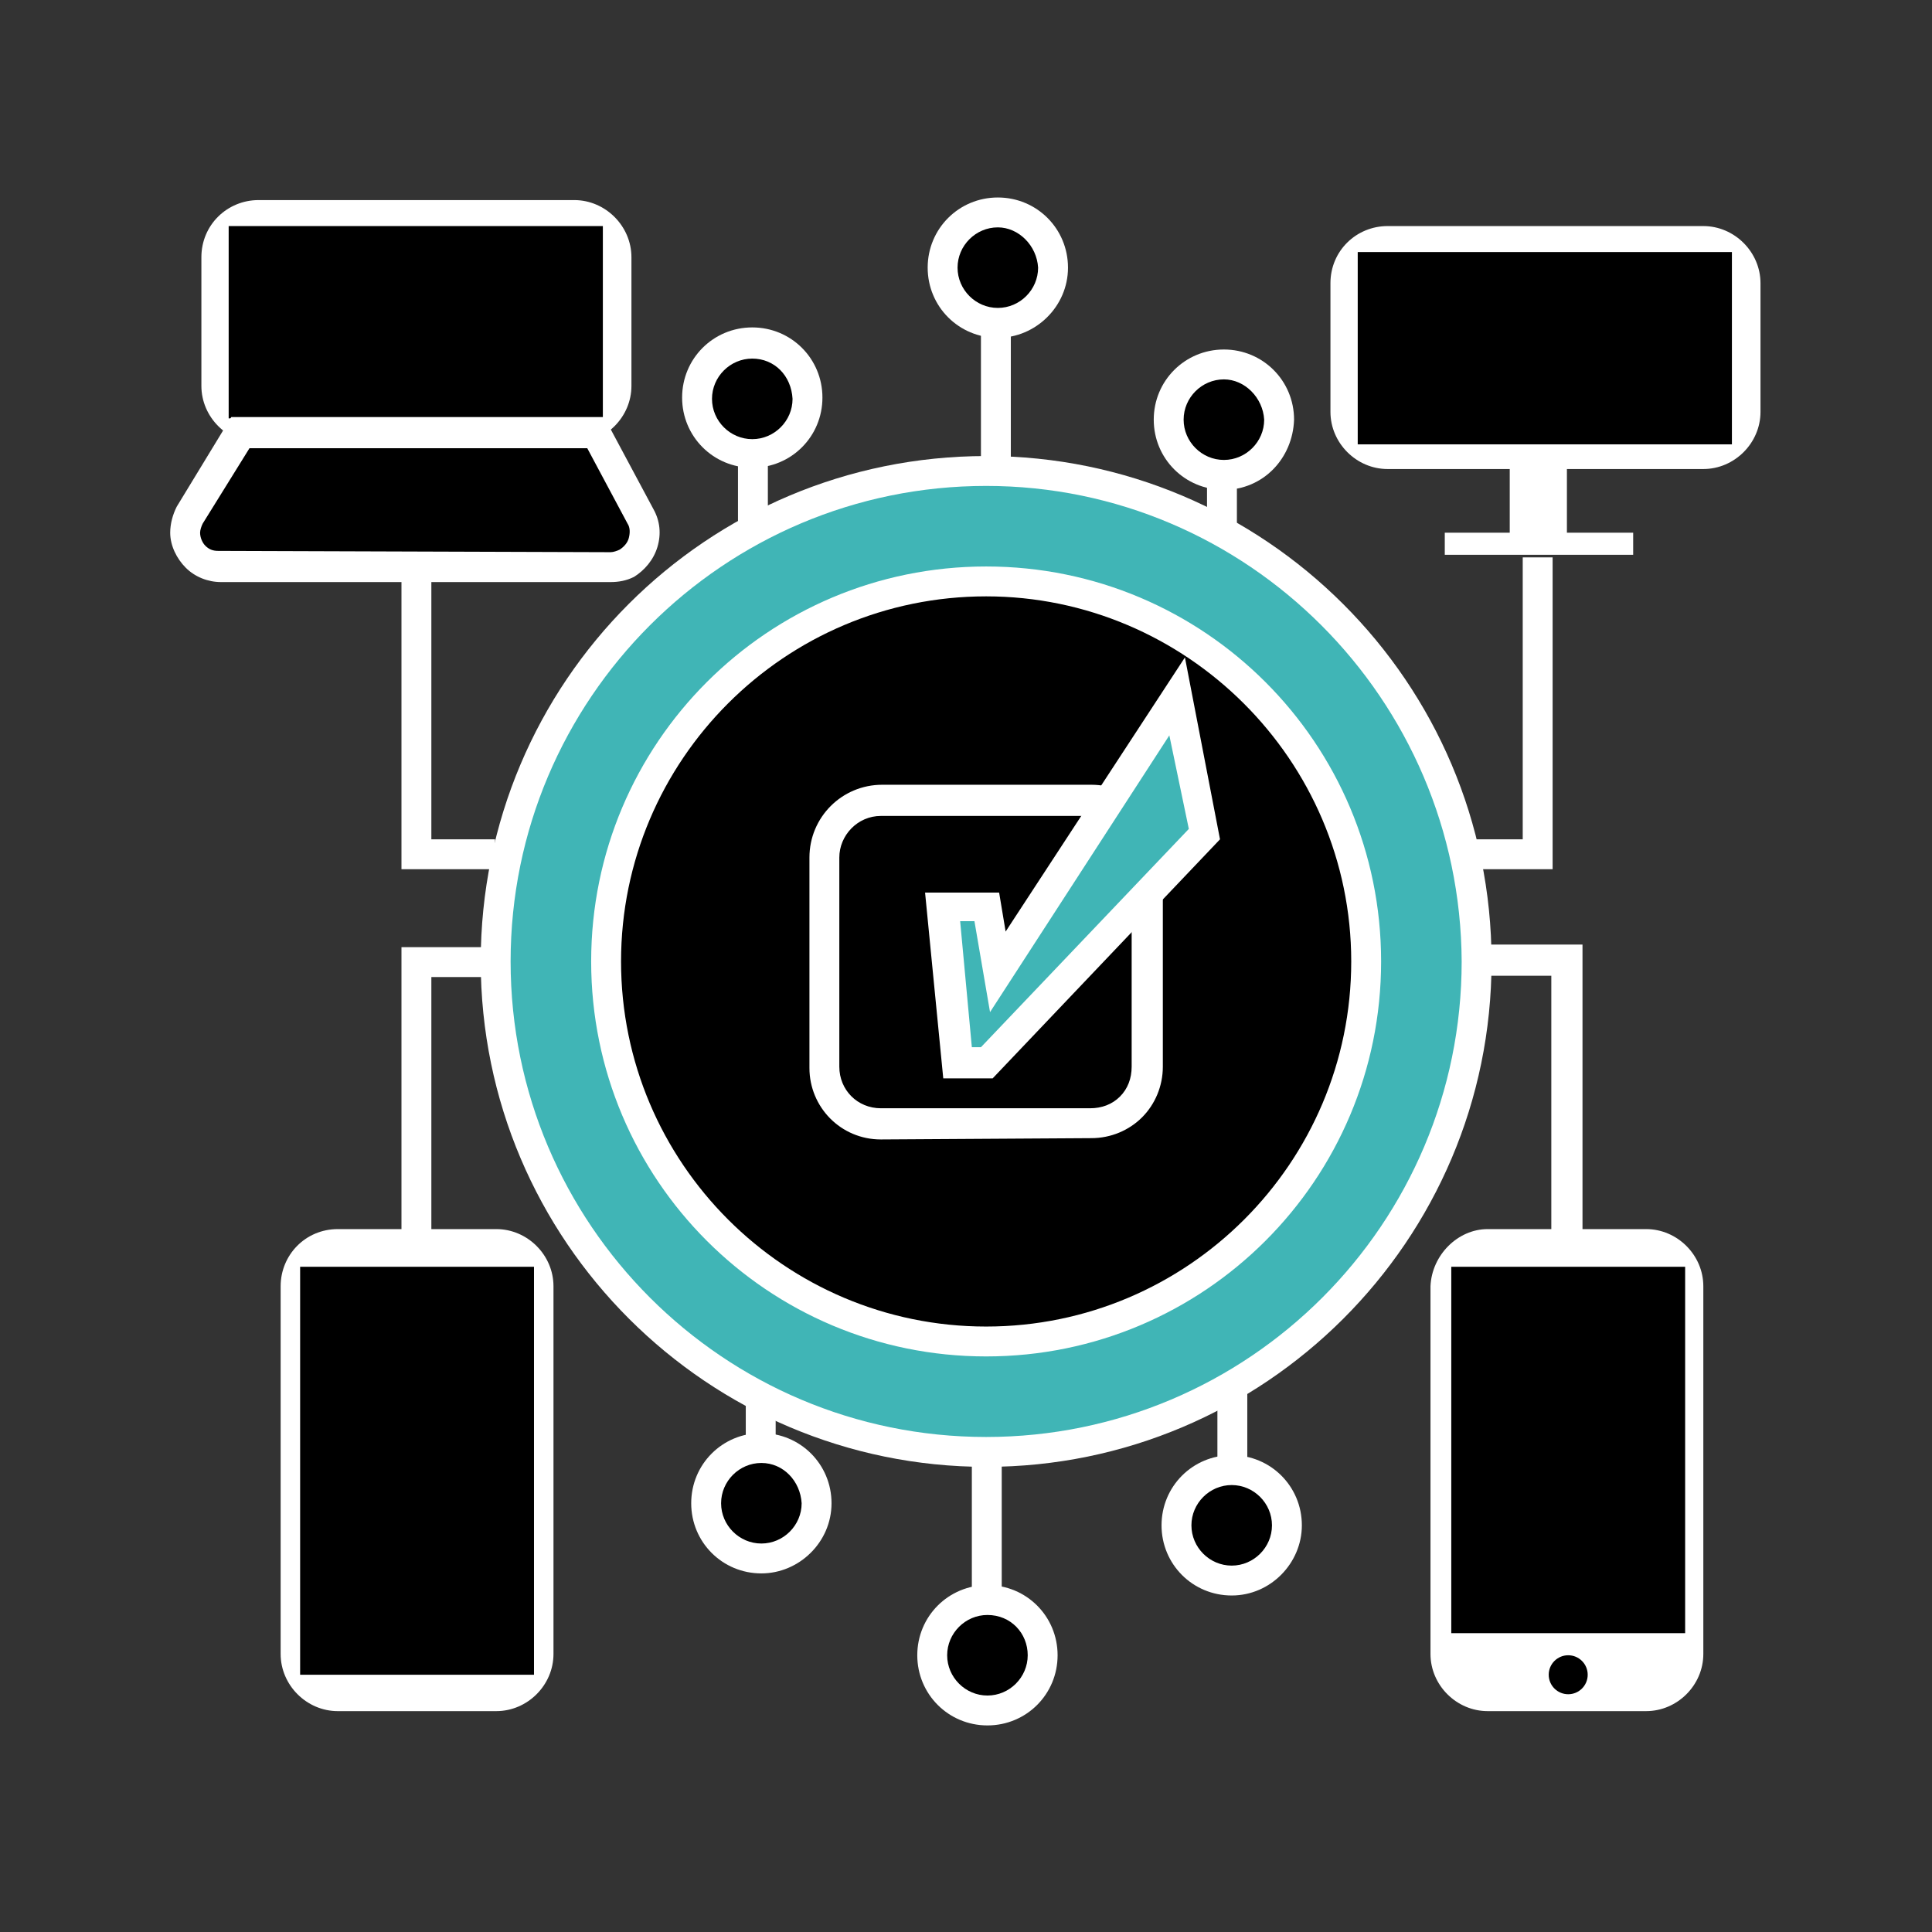 <?xml version="1.0" encoding="utf-8"?>
<!-- Generator: Adobe Illustrator 25.4.1, SVG Export Plug-In . SVG Version: 6.00 Build 0)  -->
<svg version="1.1" id="Capa_1" xmlns="http://www.w3.org/2000/svg" xmlns:xlink="http://www.w3.org/1999/xlink" x="0px" y="0px"
	 viewBox="0 0 148.7 148.7" style="enable-background:new 0 0 148.7 148.7;" xml:space="preserve">
<rect x="0" y="0" width="148.7" height="148.7" fill="#333333" stroke="none"/>
<style type="text/css">
	.st0{fill:#FFFFFF;}
	.st1{fill:#40B5B6;}
</style>
<g>
	<rect x="56.8" y="30.6" class="st0" width="2.3" height="10.2"/>
	<rect x="75.5" y="20.6" class="st0" width="2.3" height="15.7"/>
	<rect x="92.9" y="32.3" class="st0" width="2.3" height="8.7"/>
	<g>
		<circle class="st1" cx="75.9" cy="74" r="37.7"/>
		<path class="st0" d="M75.9,112.9C54.5,112.9,37,95.5,37,74s17.4-38.9,38.9-38.9c21.4,0,38.9,17.4,38.9,38.9S97.3,112.9,75.9,112.9
			z M75.9,37.4c-20.2,0-36.6,16.4-36.6,36.6s16.4,36.6,36.6,36.6s36.6-16.4,36.6-36.6C112.4,53.8,96,37.4,75.9,37.4z"/>
	</g>
	<path class="st0" d="M114.5,94.6h12.2c2.4,0,4.4,2,4.4,4.4v28.3c0,2.4-2,4.4-4.4,4.4h-12.2c-2.4,0-4.4-2-4.4-4.4V99
		C110.2,96.6,112.2,94.6,114.5,94.6z"/>
	<rect x="111.7" y="97.5" width="18" height="28.2"/>
	<circle cx="120.7" cy="128.9" r="1.5"/>
	<path class="st0" d="M26,94.6h12.2c2.4,0,4.4,2,4.4,4.4v28.3c0,2.4-2,4.4-4.4,4.4H26c-2.4,0-4.4-2-4.4-4.4V99
		C21.6,96.6,23.5,94.6,26,94.6z"/>
	<rect x="23.1" y="97.5" width="18" height="31.4"/>
	<rect x="116.2" y="36" class="st0" width="4.4" height="5.6"/>
	<path class="st0" d="M106.8,17.4h24.3c2.4,0,4.4,2,4.4,4.4v9.9c0,2.4-2,4.4-4.4,4.4h-24.3c-2.4,0-4.4-2-4.4-4.4v-9.9
		C102.4,19.3,104.4,17.4,106.8,17.4z"/>
	<rect x="104.5" y="19.4" width="28.8" height="14.8"/>
	<rect x="111.2" y="41" class="st0" width="14.5" height="1.7"/>
	<path class="st0" d="M19.9,15.4h24.3c2.4,0,4.4,2,4.4,4.4v9.9c0,2.4-2,4.4-4.4,4.4H19.9c-2.4,0-4.4-2-4.4-4.4v-9.9
		C15.5,17.3,17.5,15.4,19.9,15.4z"/>
	<rect x="17.6" y="17.4" width="28.8" height="14.8"/>
	<g>
		<path d="M45.8,33.3l3.5,6.5c0.7,1.3,0.2,2.9-1.1,3.6c-0.4,0.2-0.8,0.3-1.3,0.3H17c-1.5,0-2.6-1.2-2.6-2.7c0-0.5,0.1-0.9,0.4-1.4
			l3.9-6.3C18.6,33.3,45.8,33.3,45.8,33.3z"/>
		<path class="st0" d="M47,44.8L47,44.8H17c-1,0-2-0.4-2.7-1.1S13.1,42,13.1,41c0-0.7,0.2-1.4,0.5-2l4.2-6.9h28.7l3.8,7.1
			c0.5,0.9,0.6,1.9,0.3,2.9s-1,1.8-1.8,2.3C48.2,44.7,47.6,44.8,47,44.8z M47,42.5c0.2,0,0.5-0.1,0.7-0.2c0.3-0.2,0.6-0.5,0.7-0.9
			c0.1-0.4,0.1-0.8-0.1-1.1l-3.1-5.8h-26l-3.6,5.8c-0.1,0.2-0.2,0.5-0.2,0.7c0,0.4,0.2,0.8,0.4,1c0.3,0.3,0.6,0.4,1,0.4L47,42.5
			L47,42.5z"/>
	</g>
	<g>
		<circle cx="75.9" cy="74" r="29.2"/>
		<path class="st0" d="M75.9,104.4c-16.8,0-30.4-13.6-30.4-30.4s13.6-30.4,30.4-30.4s30.4,13.6,30.4,30.4S92.7,104.4,75.9,104.4z
			 M75.9,45.9c-15.5,0-28.1,12.6-28.1,28.1s12.6,28.1,28.1,28.1S104,89.5,104,74S91.3,45.9,75.9,45.9z"/>
	</g>
	<g>
		<path d="M67.8,61.6h16.1c2.4,0,4.4,1.9,4.4,4.4l0,0v16.1c0,2.4-2,4.4-4.4,4.4l0,0H67.8c-2.4,0-4.4-2-4.4-4.4l0,0V66
			C63.4,63.6,65.4,61.6,67.8,61.6L67.8,61.6"/>
		<path class="st0" d="M67.8,87.7c-3.1,0-5.5-2.5-5.5-5.5V66c0-3.1,2.5-5.6,5.6-5.6l0,0H84l0,0c1.5,0,2.9,0.6,3.9,1.6
			c1.1,1,1.6,2.4,1.6,3.9c0,0,0,0,0,0.1v16.1c0,1.5-0.6,2.9-1.6,3.9s-2.4,1.6-3.9,1.6L67.8,87.7C67.8,87.7,67.8,87.7,67.8,87.7z
			 M67.8,62.8L67.8,62.8c-1.8,0-3.2,1.5-3.2,3.2v16.1c0,1.8,1.4,3.2,3.2,3.2l0,0h16.1c0.9,0,1.7-0.3,2.3-0.9
			c0.6-0.6,0.9-1.4,0.9-2.3V66c0-0.9-0.3-1.7-0.9-2.3c-0.6-0.6-1.4-0.9-2.3-0.9C83.9,62.8,67.8,62.8,67.8,62.8z"/>
	</g>
	<path class="st0" d="M84.8,61.8l-2.3-0.6v-0.1c0-0.1,0.1-0.2,0.1-0.4l2.3,0.5C84.8,61.4,84.8,61.6,84.8,61.8L84.8,61.8z"/>
	<g>
		<polygon class="st1" points="72.4,69.8 75.9,69.8 76.8,74.8 90.5,53.6 92.7,64.2 75.9,81.8 73.7,81.8 		"/>
		<path class="st0" d="M76.4,83h-3.8l-1.4-14.3h5.7l0.5,3l13.8-21.1l2.7,14L76.4,83z M74.8,80.6h0.7l16-16.8L90,56.6L76.2,77.9
			l-1.2-7h-1.1L74.8,80.6z"/>
	</g>
	<g>
		<circle cx="57.9" cy="30.6" r="4.2"/>
		<path class="st0" d="M57.9,36c-3,0-5.4-2.4-5.4-5.4s2.4-5.4,5.4-5.4s5.4,2.4,5.4,5.4S60.9,36,57.9,36z M57.9,27.6
			c-1.7,0-3.1,1.4-3.1,3.1c0,1.7,1.4,3.1,3.1,3.1c1.7,0,3.1-1.4,3.1-3.1C60.9,28.9,59.6,27.6,57.9,27.6z"/>
	</g>
	<g>
		<circle cx="76.8" cy="20.6" r="4.2"/>
		<path class="st0" d="M76.8,26c-3,0-5.4-2.4-5.4-5.4s2.4-5.4,5.4-5.4s5.4,2.4,5.4,5.4S79.7,26,76.8,26z M76.8,17.5
			c-1.7,0-3.1,1.4-3.1,3.1s1.4,3.1,3.1,3.1s3.1-1.4,3.1-3.1C79.8,18.9,78.4,17.5,76.8,17.5z"/>
	</g>
	<g>
		<circle cx="94.2" cy="32.3" r="4.2"/>
		<path class="st0" d="M94.2,37.7c-3,0-5.4-2.4-5.4-5.4s2.4-5.4,5.4-5.4s5.4,2.4,5.4,5.4C99.5,35.3,97.2,37.7,94.2,37.7z M94.2,29.2
			c-1.7,0-3.1,1.4-3.1,3.1c0,1.7,1.4,3.1,3.1,3.1s3.1-1.4,3.1-3.1C97.2,30.6,95.8,29.2,94.2,29.2z"/>
	</g>
	<rect x="93.7" y="107.2" class="st0" width="2.3" height="10.2"/>
	<rect x="74.8" y="111.7" class="st0" width="2.3" height="15.7"/>
	<rect x="57.4" y="107" class="st0" width="2.3" height="8.7"/>
	<g>
		<circle cx="94.8" cy="117.4" r="4.2"/>
		<path class="st0" d="M94.8,122.8c-3,0-5.4-2.4-5.4-5.4s2.4-5.4,5.4-5.4s5.4,2.4,5.4,5.4C100.2,120.3,97.8,122.8,94.8,122.8z
			 M94.8,114.3c-1.7,0-3.1,1.4-3.1,3.1s1.4,3.1,3.1,3.1s3.1-1.4,3.1-3.1S96.5,114.3,94.8,114.3z"/>
	</g>
	<g>
		<circle cx="76" cy="127.4" r="4.2"/>
		<path class="st0" d="M76,132.8c-3,0-5.4-2.4-5.4-5.4c0-3,2.4-5.4,5.4-5.4s5.4,2.4,5.4,5.4C81.4,130.4,79,132.8,76,132.8z
			 M76,124.3c-1.7,0-3.1,1.4-3.1,3.1c0,1.7,1.4,3.1,3.1,3.1s3.1-1.4,3.1-3.1S77.8,124.3,76,124.3z"/>
	</g>
	<g>
		<circle cx="58.6" cy="115.7" r="4.2"/>
		<path class="st0" d="M58.6,121.1c-3,0-5.4-2.4-5.4-5.4s2.4-5.4,5.4-5.4s5.4,2.4,5.4,5.4S61.5,121.1,58.6,121.1z M58.6,112.6
			c-1.7,0-3.1,1.4-3.1,3.1s1.4,3.1,3.1,3.1c1.7,0,3.1-1.4,3.1-3.1C61.6,114,60.3,112.6,58.6,112.6z"/>
	</g>
	<polygon class="st0" points="119.5,66.9 112.2,66.9 112.2,64.6 117.2,64.6 117.2,42.9 119.5,42.9 	"/>
	<polygon class="st0" points="33.2,96.6 30.9,96.6 30.9,72.9 38.1,72.9 38.1,75.2 33.2,75.2 	"/>
	<polygon class="st0" points="121.8,96.8 119.4,96.8 119.4,75.1 114.5,75.1 114.5,72.7 121.8,72.7 	"/>
	<polygon class="st0" points="38.1,66.9 30.9,66.9 30.9,42.9 33.2,42.9 33.2,64.6 38.1,64.6 	"/>
</g>
</svg>
